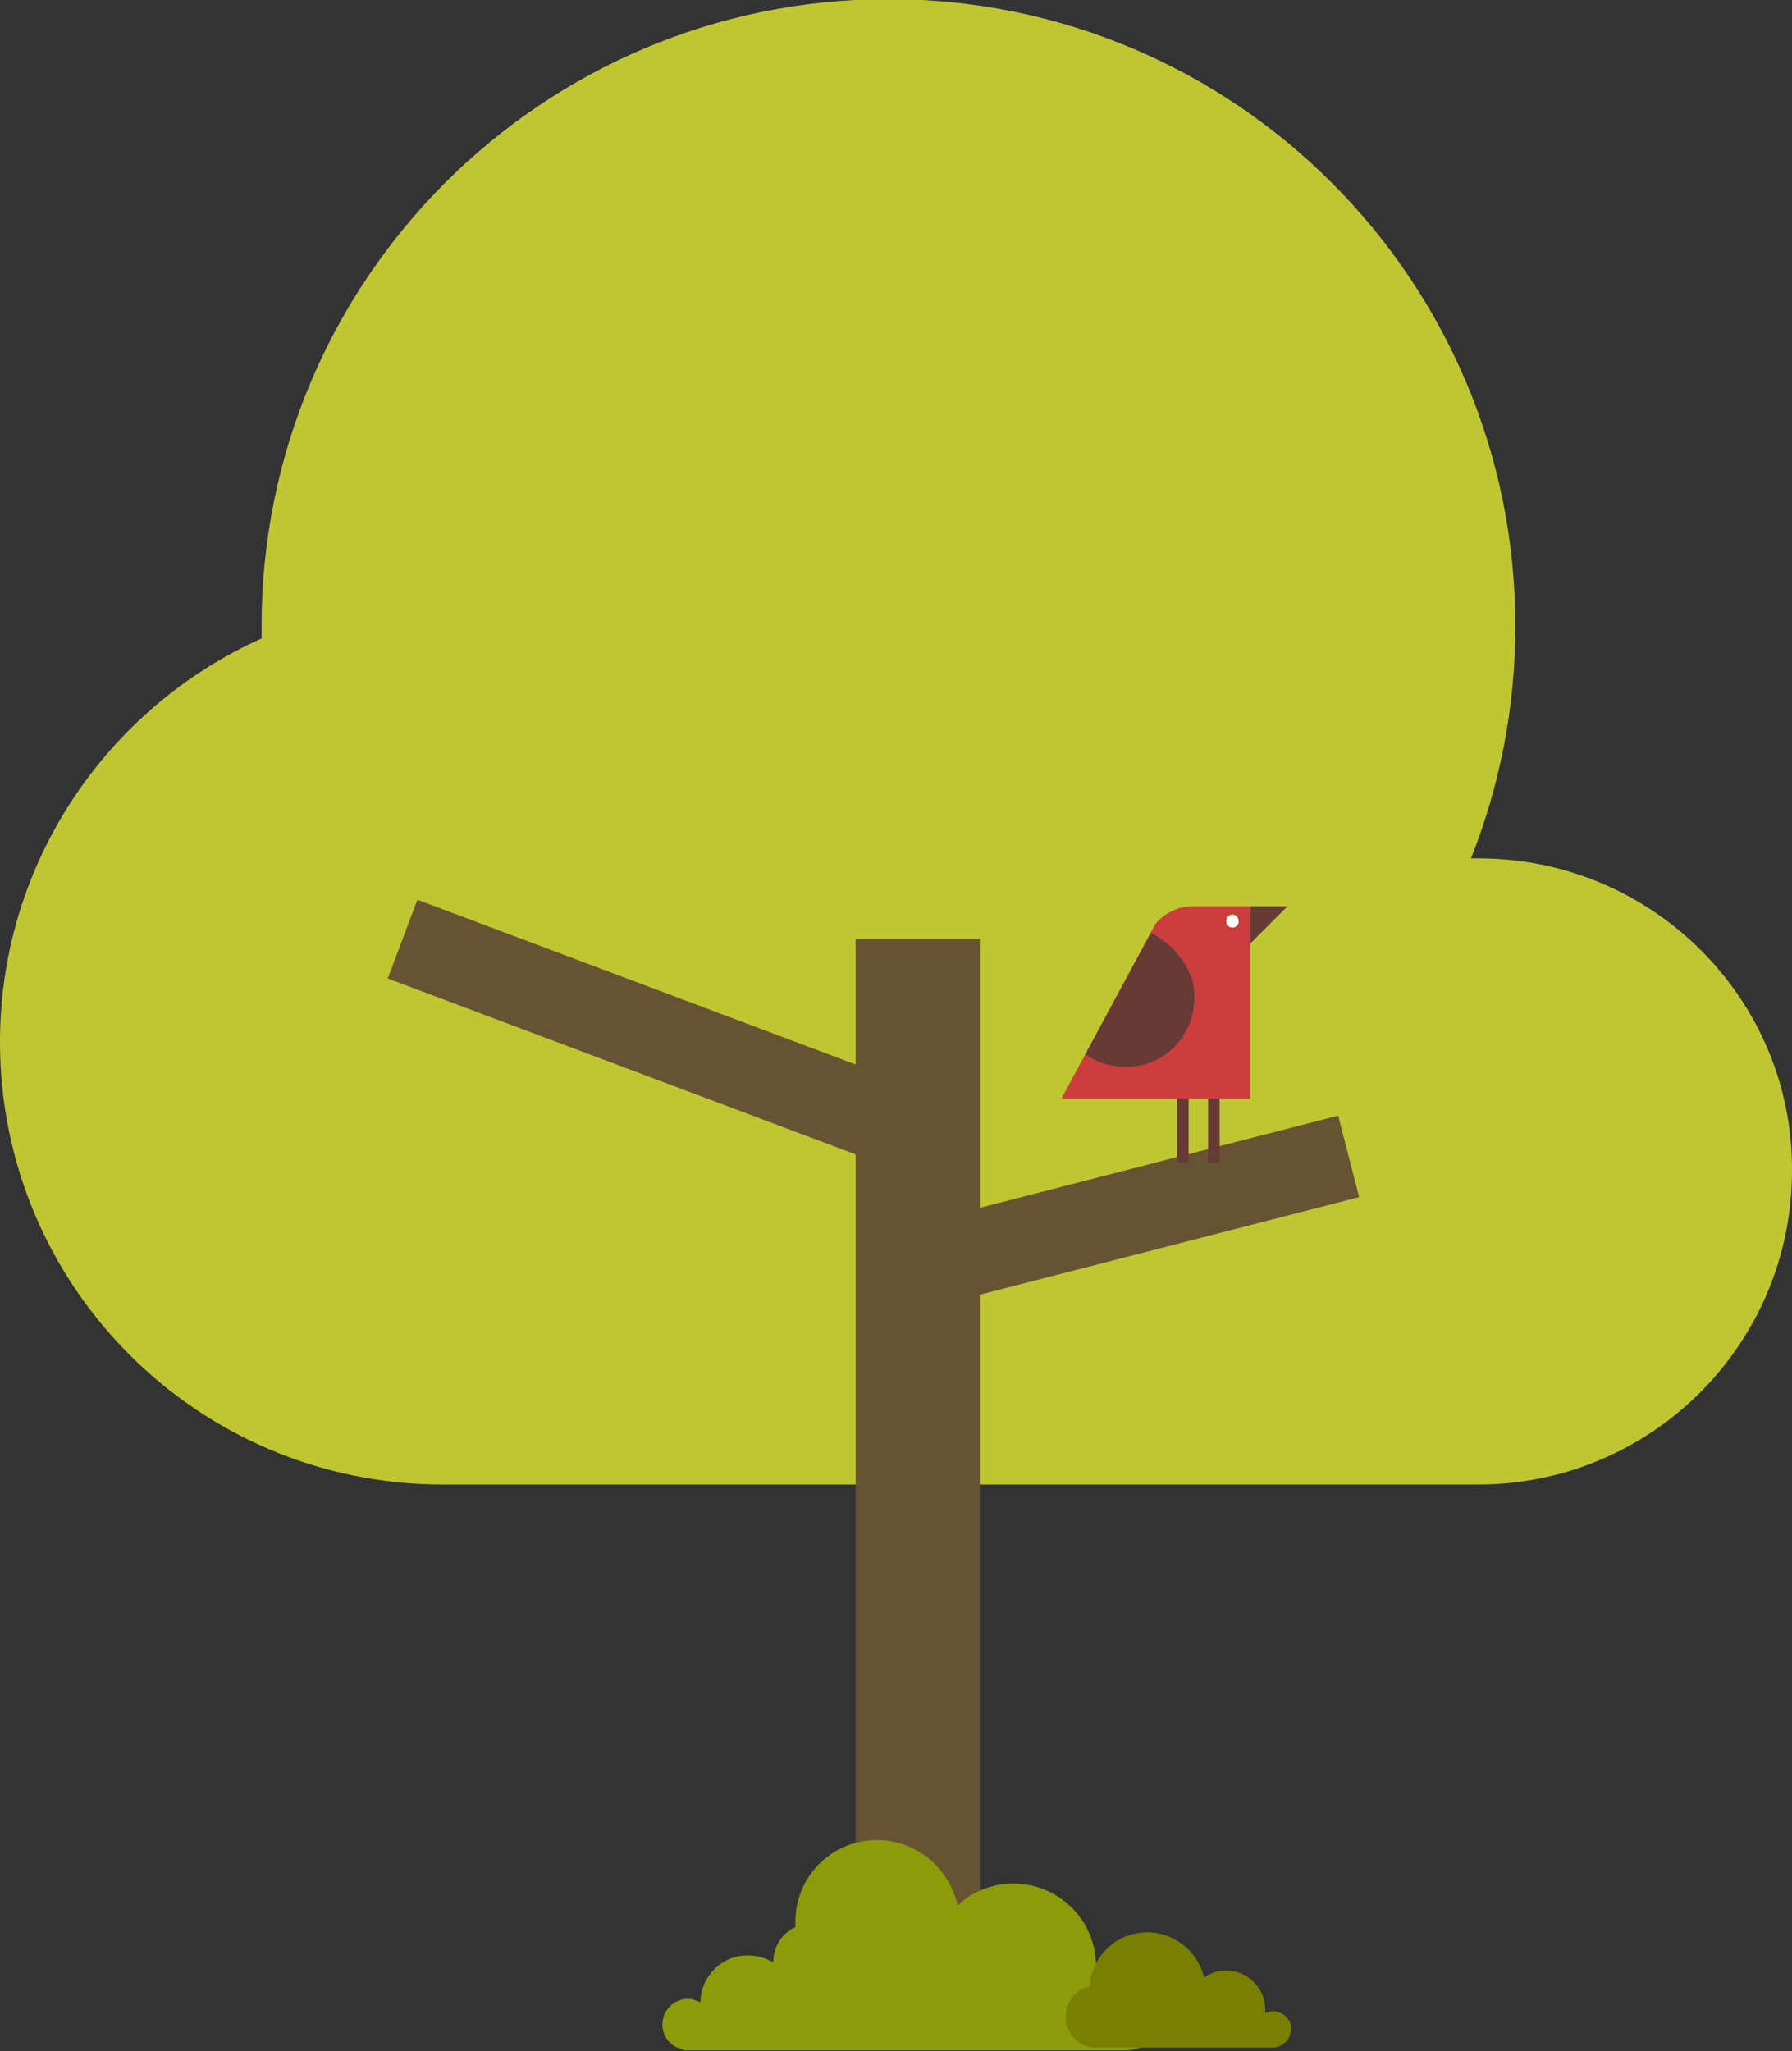 <?xml version="1.0" encoding="utf-8"?>
<!-- Generator: Adobe Illustrator 16.0.0, SVG Export Plug-In . SVG Version: 6.00 Build 0)  -->
<!DOCTYPE svg PUBLIC "-//W3C//DTD SVG 1.1//EN" "http://www.w3.org/Graphics/SVG/1.1/DTD/svg11.dtd">
<svg version="1.1" id="Layer_1" xmlns="http://www.w3.org/2000/svg" xmlns:xlink="http://www.w3.org/1999/xlink" x="0px" y="0px"
	 width="202.1px" height="231.3px" viewBox="0 0 202.1 231.3" enable-background="new 0 0 202.1 231.3" xml:space="preserve">
<rect x="0" y="0" width="202.1" height="231.3" fill="#333333" stroke="none"/>
<g>
	<g>
		<path fill="#BFC632" d="M166.8,96.8c-0.3,0-0.6,0-0.9,0c3.2-8.1,5-16.9,5-26.2c0-39-31.6-70.7-70.7-70.7
			c-39,0-70.7,31.6-70.7,70.7c0,0.5,0,1,0,1.4C12.1,79.8,0,97.3,0,117.5c0,27.6,22.4,49.9,49.9,49.9l0,0h116.8l0,0l0,0
			c19.5,0,35.4-15.8,35.4-35.4C202.2,112.6,186.3,96.8,166.8,96.8z"/>
		<g>
			<line fill="none" stroke="#675332" stroke-width="14" stroke-miterlimit="10" x1="103.5" y1="105.9" x2="103.5" y2="221"/>
		</g>
		<line fill="none" stroke="#675332" stroke-width="9.488" stroke-miterlimit="10" x1="45.4" y1="105.9" x2="102.6" y2="127.4"/>
		<line fill="none" stroke="#675332" stroke-width="9.488" stroke-miterlimit="10" x1="103.5" y1="142.9" x2="152.1" y2="130.4"/>
		<path fill="#8C9B0A" d="M132.5,225.6c0-3-2.4-5.4-5.4-5.4c-1.3,0-2.5,0.5-3.5,1.3c-0.1-5.1-4.3-9.1-9.3-9.1
			c-2.4,0-4.7,0.9-6.3,2.5c-0.9-4.2-4.6-7.4-9.1-7.4c-5.1,0-9.2,4.1-9.2,9.2c0,0.2,0,0.4,0,0.6c-1.5,0.7-2.5,2.2-2.5,4
			c-0.8-0.5-1.8-0.8-2.9-0.8c-2.9,0-5.3,2.4-5.3,5.3c-0.4-0.2-0.9-0.4-1.4-0.4c-1.6,0-2.9,1.3-2.9,2.9c0,1.4,1,2.6,2.4,2.8v0.1h6.5
			h6h37.5l0,0C130,231,132.5,228.6,132.5,225.6z"/>
		<path fill="#797F00" d="M143.6,226.8c-0.3,0-0.6,0.1-0.9,0.2c0-0.1,0-0.3,0-0.4c0-2.4-2-4.4-4.4-4.4c-0.9,0-1.8,0.3-2.5,0.8
			c-0.7-2.9-3.3-5.1-6.4-5.1c-3.5,0-6.3,2.7-6.5,6.1c-1.6,0.4-2.7,1.7-2.7,3.4c0,1.9,1.5,3.5,3.4,3.5l0,0h19.9
			c1.1,0,2.1-0.9,2.1-2.1C145.7,227.8,144.7,226.8,143.6,226.8z"/>
	</g>
	<g>
		<g>
			<line fill="none" stroke="#663A35" stroke-width="1.3" stroke-miterlimit="10" x1="136.9" y1="123" x2="136.9" y2="131.1"/>
			<line fill="none" stroke="#663A35" stroke-width="1.3" stroke-miterlimit="10" x1="133.4" y1="123" x2="133.4" y2="131.1"/>
		</g>
		<polygon fill="#663A35" points="141,102.2 141,106.4 145.2,102.2 		"/>
		<path fill="#CC3E3E" d="M134.5,102.2c-1.7,0-3.2,0.8-4.2,2l-10.6,19.7H141v-21.7C141,102.2,134.6,102.2,134.5,102.2z M139,104.5
			c-0.4,0-0.7-0.3-0.7-0.7c0-0.4,0.3-0.7,0.7-0.7c0.3,0,0.5,0.2,0.6,0.4c0,0.1,0,0.2,0,0.2v0.2C139.5,104.3,139.3,104.5,139,104.5z"
			/>
		<path fill="#663A35" d="M139.6,103.6v0.5c0-0.1,0-0.2,0-0.2S139.6,103.7,139.6,103.6z"/>
		<path fill="#663A35" d="M134.7,112.5c0-0.7-0.1-1.3-0.2-1.9c-0.8-2.4-2.5-4.3-4.7-5.4l-7.4,13.7c1.3,0.9,2.8,1.4,4.5,1.4
			C131.2,120.4,134.7,116.9,134.7,112.5z"/>
		<circle fill="#FFFFFF" cx="139" cy="103.9" r="0.7"/>
	</g>
</g>
</svg>
